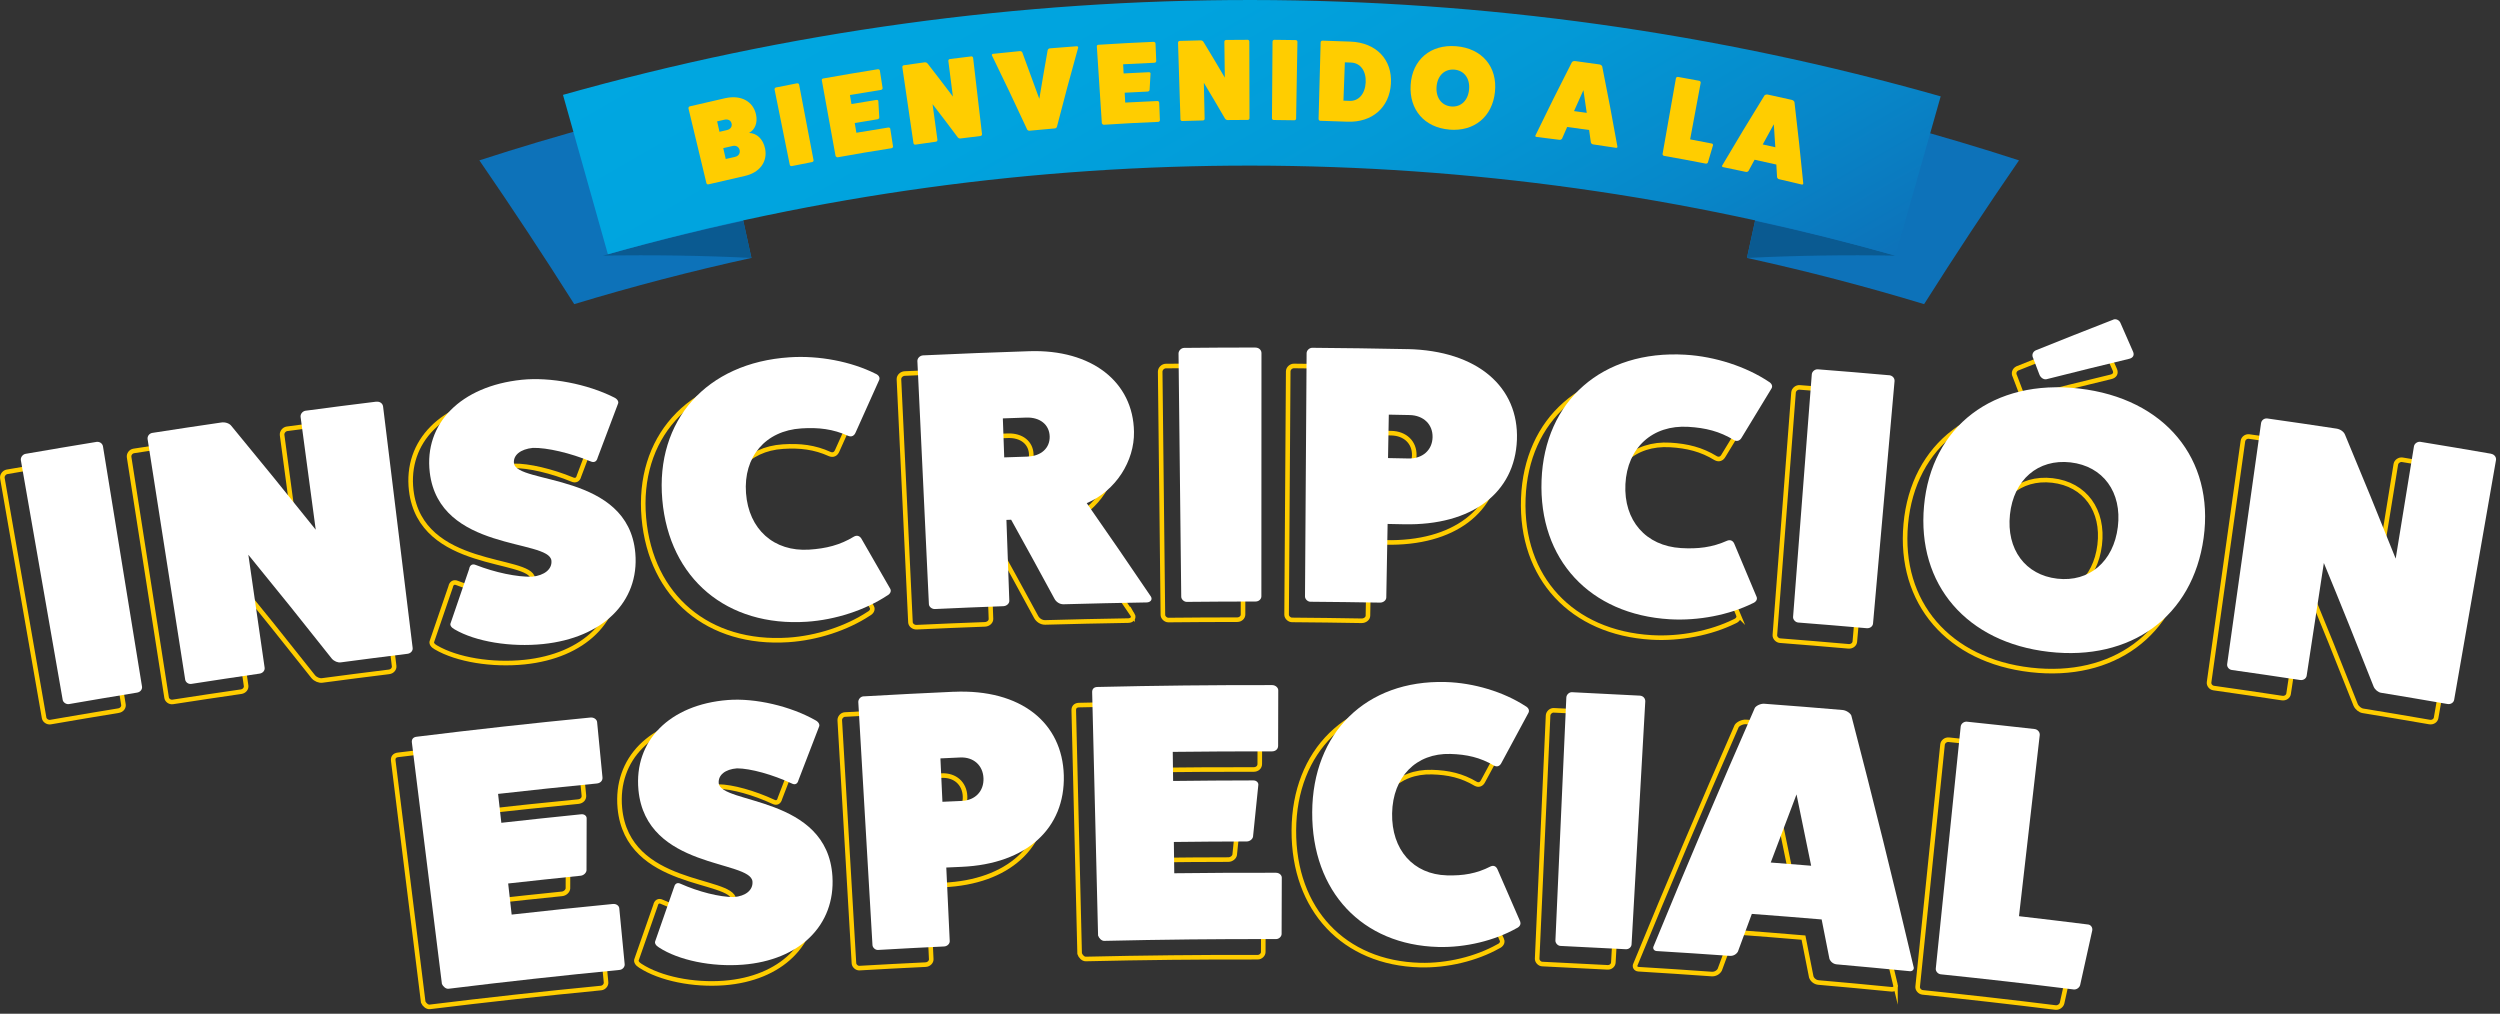 <svg width="545" height="221" viewBox="0 0 545 221" fill="none" xmlns="http://www.w3.org/2000/svg">
<rect x="0" y="0" width="545" height="221" fill="#333333" stroke="none"/>
<g clip-path="url(#clip0_125_4997)">
<path d="M419.45 66.3C406.68 62.43 393.8 59.07 380.83 56.23C383.41 44.47 385.98 32.72 388.56 20.96C405.92 24.76 423.13 29.43 440.14 34.96C433.02 45.3 426.13 55.75 419.45 66.31V66.3Z" fill="#0D72B9"/>
<path d="M413.19 55.73C402.3 55.54 391.51 55.71 380.83 56.23C381.42 53.53 382.01 50.83 382.61 48.13C392.86 50.35 403.06 52.88 413.19 55.73Z" fill="#0A5A91"/>
<path d="M125.19 66.3C137.96 62.43 150.84 59.07 163.81 56.23C161.23 44.47 158.66 32.72 156.08 20.96C138.72 24.76 121.51 29.43 104.5 34.96C111.62 45.3 118.51 55.75 125.19 66.31V66.3Z" fill="#0D72B9"/>
<path d="M131.45 55.73C142.34 55.54 153.13 55.71 163.81 56.23C163.22 53.53 162.63 50.83 162.03 48.13C151.78 50.35 141.58 52.88 131.45 55.73Z" fill="#0A5A91"/>
<path d="M413.19 55.73C321.46 29.66 224.29 29.56 132.52 55.43C129.25 43.85 125.99 32.26 122.73 20.68C220.93 -7 324.91 -6.89 423.07 21.01C419.78 32.59 416.49 44.17 413.2 55.74H413.19V55.73Z" fill="url(#paint0_linear_125_4997)"/>
<path d="M158.14 21.4C161.54 20.64 164.21 22.1 164.82 25C165.2 26.78 164.58 28.29 163.29 28.98C164.99 29.03 166.34 30.3 166.78 32.35C167.39 35.25 165.61 37.64 162.36 38.36C159.71 38.95 157.07 39.56 154.43 40.19C154.23 40.24 154.04 40.1 154 39.93C152.7 34.5 151.39 29.08 150.09 23.65C150.05 23.48 150.16 23.24 150.36 23.19C152.95 22.57 155.55 21.97 158.15 21.39L158.14 21.4ZM158.46 28.36C159.23 28.19 159.64 27.63 159.49 26.94C159.33 26.25 158.72 25.92 157.95 26.09C157.41 26.21 156.87 26.33 156.33 26.46C156.5 27.22 156.68 27.97 156.85 28.73C157.39 28.61 157.92 28.48 158.46 28.36ZM160.26 34.19C160.99 34.03 161.39 33.44 161.24 32.73C161.08 32.01 160.47 31.66 159.73 31.82C159.04 31.97 158.36 32.13 157.67 32.29C157.85 33.08 158.03 33.87 158.21 34.66C158.89 34.5 159.57 34.35 160.26 34.2V34.19Z" fill="#FFCD00"/>
<path d="M173.75 18.16C173.98 18.12 174.17 18.26 174.21 18.46C175.26 23.94 176.31 29.42 177.35 34.91C177.38 35.08 177.27 35.29 177.04 35.33C175.55 35.62 174.07 35.91 172.59 36.21C172.41 36.25 172.2 36.11 172.17 35.93C171.06 30.46 169.96 24.99 168.86 19.52C168.82 19.32 168.97 19.11 169.15 19.07C170.68 18.76 172.22 18.46 173.76 18.16H173.75Z" fill="#FFCD00"/>
<path d="M193.65 27.8C193.85 27.77 194.06 27.89 194.08 28.07C194.28 29.35 194.48 30.62 194.68 31.9C194.71 32.08 194.56 32.28 194.36 32.31C190.44 32.92 186.52 33.58 182.62 34.29C182.44 34.32 182.23 34.15 182.15 33.99C181.15 28.5 180.16 23.01 179.16 17.52C179.12 17.3 179.23 17.15 179.46 17.11C183.42 16.4 187.38 15.73 191.34 15.1C191.58 15.06 191.79 15.21 191.81 15.38C192.01 16.64 192.2 17.9 192.4 19.16C192.44 19.39 192.28 19.56 192.04 19.6C189.78 19.95 187.53 20.32 185.28 20.71C185.39 21.37 185.5 22.02 185.62 22.68C187.44 22.37 189.27 22.07 191.09 21.78C191.32 21.74 191.48 21.9 191.48 22.05C191.55 23.24 191.61 24.42 191.68 25.61C191.68 25.76 191.53 25.97 191.3 26C189.64 26.27 187.99 26.54 186.33 26.82C186.45 27.53 186.57 28.23 186.69 28.94C189.01 28.54 191.33 28.16 193.65 27.8Z" fill="#FFCD00"/>
<path d="M211.7 12.29C211.94 12.26 212.11 12.42 212.14 12.62C212.79 18.16 213.44 23.71 214.08 29.25C214.1 29.43 213.97 29.62 213.74 29.65C212.28 29.82 210.81 30 209.35 30.19C209.17 30.21 208.93 30.12 208.78 29.93C206.98 27.51 205.15 25.1 203.3 22.71C203.65 25.3 204.01 27.9 204.36 30.49C204.38 30.67 204.26 30.86 204.03 30.89C202.53 31.1 201.04 31.31 199.55 31.53C199.35 31.56 199.17 31.41 199.14 31.23C198.33 25.71 197.52 20.19 196.71 14.66C196.68 14.46 196.81 14.26 197.02 14.23C198.53 14.01 200.04 13.8 201.55 13.59C201.79 13.56 202.06 13.65 202.2 13.83C204.06 16.23 205.91 18.63 207.73 21.05C207.4 18.46 207.07 15.87 206.74 13.29C206.71 13.09 206.88 12.89 207.06 12.87C208.61 12.67 210.16 12.48 211.71 12.3L211.7 12.29Z" fill="#FFCD00"/>
<path d="M234.74 10.09C234.95 10.07 235.09 10.24 235.03 10.42C233.43 16.14 231.89 21.87 230.42 27.6C230.38 27.78 230.2 27.97 229.99 27.99C228.12 28.15 226.26 28.32 224.39 28.5C224.19 28.52 223.96 28.36 223.9 28.19C221.41 22.82 218.87 17.46 216.26 12.12C216.16 11.95 216.27 11.76 216.48 11.74C218.43 11.53 220.39 11.33 222.34 11.14C222.58 11.12 222.8 11.27 222.87 11.44C224.12 14.81 225.36 18.18 226.57 21.55C227.16 18.01 227.76 14.47 228.39 10.94C228.43 10.76 228.62 10.56 228.86 10.54C230.82 10.37 232.77 10.22 234.73 10.08L234.74 10.09Z" fill="#FFCD00"/>
<path d="M252.3 22.02C252.51 22.02 252.69 22.16 252.7 22.33C252.75 23.62 252.8 24.91 252.86 26.2C252.86 26.38 252.69 26.56 252.49 26.57C248.54 26.73 244.58 26.94 240.63 27.2C240.45 27.21 240.26 27.02 240.2 26.85C239.84 21.28 239.47 15.71 239.11 10.14C239.09 9.91 239.22 9.78 239.46 9.76C243.46 9.5 247.46 9.29 251.46 9.12C251.7 9.12 251.89 9.28 251.9 9.46C251.95 10.73 252 12.01 252.06 13.28C252.06 13.51 251.89 13.67 251.66 13.68C249.39 13.78 247.11 13.89 244.84 14.01C244.88 14.68 244.91 15.34 244.95 16.01C246.79 15.91 248.63 15.82 250.47 15.74C250.7 15.73 250.84 15.9 250.82 16.05C250.75 17.24 250.68 18.42 250.61 19.61C250.59 19.76 250.42 19.95 250.19 19.96C248.52 20.04 246.85 20.12 245.18 20.21C245.22 20.93 245.26 21.64 245.3 22.36C247.64 22.23 249.98 22.12 252.32 22.02H252.3Z" fill="#FFCD00"/>
<path d="M271.95 8.66C272.19 8.66 272.34 8.84 272.35 9.04C272.36 14.62 272.38 20.2 272.39 25.78C272.39 25.96 272.24 26.14 272.01 26.14C270.54 26.14 269.07 26.16 267.59 26.17C267.41 26.17 267.18 26.05 267.05 25.85C265.54 23.24 264 20.64 262.44 18.05C262.5 20.67 262.55 23.28 262.61 25.9C262.61 26.08 262.46 26.26 262.23 26.26C260.72 26.29 259.22 26.33 257.71 26.38C257.5 26.38 257.35 26.21 257.34 26.04C257.16 20.46 256.99 14.88 256.81 9.31C256.81 9.11 256.96 8.93 257.17 8.92C258.69 8.87 260.21 8.83 261.74 8.8C261.98 8.8 262.24 8.92 262.35 9.12C263.93 11.71 265.48 14.31 267.01 16.92C266.98 14.31 266.94 11.7 266.91 9.09C266.91 8.89 267.09 8.71 267.27 8.71C268.83 8.69 270.38 8.68 271.94 8.68L271.95 8.66Z" fill="#FFCD00"/>
<path d="M282.45 8.74C282.69 8.74 282.84 8.92 282.84 9.13C282.74 14.71 282.64 20.29 282.55 25.87C282.55 26.05 282.39 26.22 282.16 26.22C280.65 26.19 279.15 26.18 277.64 26.16C277.46 26.16 277.28 25.98 277.29 25.8C277.33 20.22 277.37 14.64 277.41 9.06C277.41 8.86 277.6 8.68 277.78 8.68C279.34 8.69 280.89 8.71 282.45 8.74Z" fill="#FFCD00"/>
<path d="M294.41 9.07C300.02 9.29 303.54 12.99 303.22 18.24C302.91 23.45 299.11 26.74 293.72 26.53C291.75 26.45 289.77 26.39 287.8 26.33C287.62 26.33 287.45 26.14 287.45 25.94C287.6 20.37 287.75 14.8 287.9 9.23C287.9 9.03 288.09 8.86 288.28 8.86C290.32 8.92 292.36 8.99 294.4 9.07H294.41ZM294.21 21.99C296.19 22.07 297.6 20.46 297.72 17.96C297.84 15.46 296.56 13.72 294.54 13.64C294.09 13.62 293.63 13.6 293.18 13.59C293.08 16.37 292.97 19.16 292.87 21.94C293.32 21.96 293.76 21.97 294.21 21.99Z" fill="#FFCD00"/>
<path d="M315.96 28.25C310.55 27.8 307.18 23.94 307.52 18.51C307.86 13.03 311.85 9.61 317.47 10.08C323.1 10.55 326.47 14.58 325.9 20.04C325.34 25.46 321.37 28.71 315.96 28.26V28.25ZM317.05 15.18C314.9 15 313.35 16.51 313.17 18.91C312.99 21.31 314.28 23.03 316.38 23.21C318.49 23.39 320.04 21.9 320.26 19.5C320.48 17.1 319.19 15.36 317.05 15.18Z" fill="#FFCD00"/>
<path d="M352.59 31.94C352.64 32.1 352.51 32.26 352.31 32.23C350.64 31.97 348.97 31.72 347.3 31.48C347.07 31.45 346.89 31.29 346.81 31.08C346.68 30.17 346.56 29.25 346.43 28.34C344.83 28.11 343.24 27.89 341.64 27.68C341.27 28.52 340.9 29.37 340.53 30.22C340.4 30.41 340.18 30.51 339.95 30.48C338.28 30.26 336.6 30.05 334.93 29.85C334.73 29.83 334.65 29.64 334.74 29.5C337.32 24.16 339.97 18.85 342.68 13.55C342.78 13.41 343.09 13.27 343.35 13.31C345.13 13.55 346.92 13.79 348.7 14.05C348.96 14.09 349.22 14.3 349.28 14.47C350.45 20.3 351.56 26.14 352.6 31.98L352.59 31.94ZM345.19 19.64C344.5 21.16 343.82 22.69 343.14 24.22C344.07 24.35 344.99 24.47 345.91 24.6C345.67 22.95 345.43 21.29 345.18 19.64H345.19Z" fill="#FFCD00"/>
<path d="M373.17 31.28C373.35 31.32 373.47 31.49 373.43 31.69C373.06 32.93 372.7 34.16 372.33 35.4C372.27 35.57 372.06 35.71 371.86 35.67C368.83 35.08 365.8 34.51 362.76 33.98C362.56 33.94 362.41 33.74 362.44 33.56C363.41 28.06 364.38 22.57 365.35 17.07C365.39 16.87 365.6 16.73 365.81 16.77C367.35 17.04 368.89 17.32 370.43 17.61C370.64 17.65 370.79 17.86 370.75 18.06C369.98 22.17 369.21 26.28 368.45 30.38C370.03 30.67 371.6 30.98 373.17 31.29V31.28Z" fill="#FFCD00"/>
<path d="M393.1 39.96C393.14 40.13 393 40.27 392.8 40.23C391.15 39.83 389.5 39.45 387.85 39.07C387.62 39.02 387.45 38.85 387.4 38.63C387.35 37.71 387.29 36.79 387.24 35.87C385.66 35.51 384.08 35.16 382.5 34.82C382.06 35.63 381.62 36.44 381.18 37.26C381.04 37.44 380.81 37.52 380.58 37.47C378.92 37.12 377.27 36.77 375.61 36.43C375.41 36.39 375.34 36.19 375.45 36.06C378.46 30.95 381.53 25.86 384.66 20.8C384.77 20.67 385.09 20.56 385.35 20.61C387.11 20.99 388.88 21.38 390.64 21.78C390.9 21.84 391.14 22.08 391.19 22.24C391.89 28.15 392.53 34.06 393.11 39.96H393.1ZM386.69 27.09C385.88 28.55 385.08 30.02 384.28 31.49C385.2 31.69 386.11 31.89 387.02 32.1C386.91 30.43 386.8 28.76 386.69 27.1V27.09Z" fill="#FFCD00"/>
<path d="M16.91 100.27C17.69 100.14 18.31 100.61 18.41 101.25C21.24 118.7 24.08 136.15 26.91 153.61C27 154.16 26.59 154.8 25.83 154.92C20.88 155.73 15.93 156.56 10.99 157.42C10.4 157.52 9.72 157.07 9.62 156.52C6.59 139.1 3.55 121.68 0.52 104.26C0.41 103.63 0.92 102.97 1.53 102.86C6.65 101.97 11.78 101.11 16.91 100.27Z" stroke="#FFCD00" stroke-miterlimit="10"/>
<path d="M78.02 91.52C78.8 91.42 79.4 91.92 79.48 92.55C81.63 110.1 83.77 127.65 85.92 145.2C85.99 145.76 85.55 146.38 84.79 146.47C79.93 147.07 75.07 147.69 70.22 148.34C69.63 148.42 68.82 148.12 68.31 147.54C62.32 139.95 56.25 132.4 50.1 124.88C51.28 133.09 52.47 141.29 53.65 149.5C53.73 150.06 53.31 150.68 52.55 150.79C47.59 151.51 42.63 152.25 37.67 153.02C37 153.12 36.41 152.65 36.32 152.09C33.6 134.62 30.87 117.15 28.15 99.68C28.05 99.05 28.49 98.41 29.18 98.3C34.2 97.52 39.22 96.77 44.25 96.04C45.03 95.93 45.96 96.2 46.4 96.78C52.61 104.29 58.74 111.84 64.79 119.42C63.69 111.23 62.59 103.04 61.5 94.84C61.42 94.2 61.95 93.57 62.56 93.48C67.71 92.79 72.86 92.13 78.01 91.5L78.02 91.52Z" stroke="#FFCD00" stroke-miterlimit="10"/>
<path d="M98.24 127.92C98.4 127.09 98.98 126.79 99.7 127.11C103.86 128.74 108.7 129.76 111.96 129.66C114.69 129.38 116.35 128 116.17 126.16C115.7 121.39 91.72 124.25 89.65 106.93C88.38 96.26 96.38 88.1 109.71 86.73C115.93 86.09 124.04 87.65 129.85 90.6C130.58 90.94 130.9 91.55 130.68 91.98C129.18 95.9 127.7 99.82 126.23 103.75C126.04 104.57 125.46 104.87 124.73 104.53C120.28 102.69 115.17 101.5 112.11 101.57C109.42 101.84 107.8 103.15 107.99 104.9C108.49 109.55 132.93 106.86 134.45 124.51C135.37 135.15 127.3 143 114.34 144.34C107.26 145.07 99.62 143.83 95.02 141.13C94.29 140.73 93.97 140.2 94.18 139.77C95.52 135.82 96.88 131.87 98.24 127.92Z" stroke="#FFCD00" stroke-miterlimit="10"/>
<path d="M190.06 132.32C190.35 132.87 190.03 133.45 189.37 133.8C184.6 136.95 178.11 139.09 171.86 139.5C154.49 140.63 141.87 130.16 140.36 112.89C138.85 95.63 149.98 83.04 168.11 81.85C174.61 81.43 181.56 82.79 186.79 85.41C187.5 85.69 187.89 86.24 187.65 86.81C185.92 90.62 184.21 94.44 182.51 98.26C182.2 99 181.61 99.28 180.9 98.99C177.59 97.49 174.43 97.12 170.69 97.36C162.86 97.86 158.03 103.53 158.61 111.45C159.2 119.38 164.7 124.27 172.38 123.78C176.05 123.54 179.09 122.8 182.16 120.93C182.83 120.57 183.44 120.78 183.82 121.48C185.91 125.09 187.99 128.7 190.05 132.31L190.06 132.32Z" stroke="#FFCD00" stroke-miterlimit="10"/>
<path d="M246.89 133.99C247.32 134.71 246.74 135.28 245.98 135.29C239.94 135.39 233.89 135.52 227.85 135.69C227 135.71 226.22 135.17 225.86 134.46C222.75 128.72 219.61 122.98 216.43 117.26C216.09 117.27 215.74 117.28 215.4 117.3C215.61 123.18 215.82 129.06 216.03 134.94C216.05 135.5 215.48 136.08 214.71 136.11C209.74 136.29 204.77 136.5 199.8 136.73C199.12 136.76 198.5 136.23 198.48 135.67C197.64 118.01 196.81 100.35 195.97 82.69C195.94 82.05 196.53 81.46 197.23 81.43C204.95 81.07 212.68 80.77 220.41 80.52C233.96 80.09 243.04 87.19 243.21 98.1C243.31 104.44 239.28 110.92 232.9 113.65C237.62 120.41 242.28 127.19 246.89 134V133.99ZM220.01 103.49C222.95 103.39 224.89 101.65 224.82 99.09C224.75 96.52 222.7 94.9 219.74 94.99C218.03 95.05 216.32 95.1 214.61 95.17C214.71 98 214.81 100.84 214.91 103.67C216.61 103.61 218.31 103.55 220.01 103.5V103.49Z" stroke="#FFCD00" stroke-miterlimit="10"/>
<path d="M269.68 79.73C270.47 79.73 271 80.29 271 80.93C271 98.61 270.99 116.29 270.98 133.97C270.98 134.53 270.47 135.09 269.71 135.09C264.71 135.09 259.71 135.12 254.71 135.17C254.12 135.17 253.52 134.62 253.51 134.06C253.31 116.38 253.12 98.7 252.92 81.02C252.92 80.38 253.52 79.81 254.14 79.8C259.32 79.75 264.5 79.72 269.69 79.72L269.68 79.73Z" stroke="#FFCD00" stroke-miterlimit="10"/>
<path d="M302.8 80.06C318.19 80.39 327.14 88.39 326.69 99.85C326.25 111.33 316.98 118.57 302.01 118.25C300.84 118.23 299.67 118.2 298.5 118.18C298.4 123.53 298.3 128.88 298.21 134.23C298.21 134.79 297.6 135.34 296.83 135.33C291.77 135.24 286.72 135.18 281.66 135.14C281.07 135.14 280.48 134.57 280.48 134.01C280.6 116.33 280.72 98.65 280.83 80.97C280.83 80.33 281.45 79.77 282.07 79.78C288.98 79.83 295.89 79.93 302.8 80.07V80.06ZM303.09 103.9C306.12 103.96 308.24 102.09 308.31 99.28C308.38 96.47 306.34 94.49 303.29 94.43C301.78 94.4 300.27 94.37 298.76 94.34C298.7 97.5 298.64 100.65 298.59 103.81C300.09 103.84 301.59 103.87 303.09 103.9Z" stroke="#FFCD00" stroke-miterlimit="10"/>
<path d="M378.98 134.08C379.19 134.66 378.82 135.19 378.11 135.47C372.98 138 366.28 139.33 360.03 138.96C342.66 137.94 331.44 125.98 332.08 108.65C332.72 91.34 345.31 80.22 363.45 81.28C369.95 81.66 376.68 83.88 381.55 87.12C382.22 87.49 382.54 88.08 382.23 88.62C380.04 92.19 377.87 95.77 375.71 99.35C375.31 100.05 374.69 100.25 374.02 99.88C370.92 97.98 367.83 97.22 364.09 97C356.26 96.53 350.77 101.56 350.37 109.49C349.97 117.43 354.82 122.97 362.5 123.43C366.17 123.65 369.28 123.29 372.56 121.82C373.27 121.55 373.85 121.82 374.14 122.57C375.77 126.41 377.38 130.25 378.99 134.09L378.98 134.08Z" stroke="#FFCD00" stroke-miterlimit="10"/>
<path d="M407.82 85.74C408.61 85.81 409.08 86.42 409.03 87.05C407.47 104.66 405.91 122.27 404.35 139.89C404.3 140.45 403.74 140.96 402.98 140.9C397.99 140.46 393.01 140.05 388.02 139.66C387.43 139.61 386.88 139.01 386.92 138.45C388.28 120.82 389.63 103.19 390.99 85.56C391.04 84.92 391.69 84.41 392.31 84.45C397.48 84.85 402.65 85.28 407.82 85.73V85.74Z" stroke="#FFCD00" stroke-miterlimit="10"/>
<path d="M442.7 146.04C424.8 144 413.89 131.43 415.46 114.24C417.04 96.91 430.57 86.51 449.26 88.64C467.95 90.78 478.8 103.97 476.43 121.21C474.08 138.31 460.6 148.09 442.7 146.04ZM447.42 104.74C440.31 103.93 435 108.54 434.2 116.12C433.4 123.7 437.54 129.3 444.52 130.1C451.5 130.9 456.8 126.38 457.73 118.81C458.66 111.25 454.53 105.56 447.42 104.74ZM440.57 85.49C440.83 86.33 441.67 86.82 442.31 86.57C448.24 85.07 454.18 83.6 460.15 82.16C461.07 81.95 461.32 81.33 461.05 80.65C460.14 78.57 459.23 76.5 458.31 74.42C458.04 73.66 457.19 73.32 456.61 73.65C450.98 75.84 445.37 78.06 439.79 80.31C439.13 80.64 438.88 81.34 439.25 82.03C439.69 83.18 440.13 84.33 440.56 85.48L440.57 85.49Z" stroke="#FFCD00" stroke-miterlimit="10"/>
<path d="M539.07 102.84C539.85 102.98 540.28 103.62 540.17 104.25C537.14 121.67 534.1 139.09 531.07 156.51C530.97 157.06 530.38 157.53 529.62 157.4C524.79 156.56 519.95 155.75 515.11 154.96C514.52 154.86 513.83 154.35 513.52 153.64C509.98 144.64 506.36 135.65 502.65 126.67C501.4 134.87 500.16 143.07 498.91 151.26C498.83 151.81 498.24 152.29 497.48 152.18C492.52 151.43 487.56 150.7 482.6 150C481.93 149.91 481.5 149.28 481.58 148.72C484.04 131.21 486.5 113.7 488.95 96.19C489.04 95.55 489.64 95.07 490.34 95.17C495.37 95.88 500.39 96.61 505.42 97.37C506.21 97.49 507.01 98.02 507.27 98.7C511.04 107.69 514.72 116.69 518.32 125.7C519.64 117.54 520.97 109.38 522.29 101.22C522.39 100.59 523.09 100.13 523.7 100.23C528.83 101.07 533.96 101.93 539.09 102.82L539.07 102.84Z" stroke="#FFCD00" stroke-miterlimit="10"/>
<path d="M129.63 201.02C130.28 200.96 130.89 201.38 130.95 201.94C131.34 206.01 131.73 210.09 132.12 214.16C132.17 214.72 131.67 215.33 131.02 215.39C118.56 216.6 106.12 217.97 93.69 219.5C93.13 219.57 92.49 219 92.26 218.46C90.08 200.91 87.91 183.37 85.73 165.82C85.64 165.1 86.01 164.65 86.76 164.56C99.39 163 112.03 161.61 124.68 160.37C125.43 160.3 126.07 160.8 126.12 161.36C126.51 165.38 126.9 169.4 127.29 173.42C127.36 174.14 126.83 174.67 126.08 174.75C118.89 175.45 111.71 176.21 104.53 177.01C104.77 179.11 105 181.21 105.24 183.31C111.05 182.66 116.86 182.04 122.67 181.46C123.41 181.39 123.88 181.9 123.84 182.39C123.83 186.15 123.82 189.92 123.81 193.68C123.78 194.17 123.26 194.78 122.53 194.86C117.26 195.39 111.99 195.96 106.72 196.55C106.97 198.81 107.23 201.07 107.48 203.33C114.86 202.5 122.24 201.73 129.62 201.01L129.63 201.02Z" stroke="#FFCD00" stroke-miterlimit="10"/>
<path d="M142.9 197.38C143.07 196.56 143.62 196.27 144.31 196.61C148.23 198.36 152.82 199.52 155.93 199.52C158.53 199.32 160.14 197.99 160 196.15C159.65 191.38 136.77 193.53 135.13 176.17C134.13 165.47 141.91 157.55 154.64 156.57C160.58 156.11 168.28 157.9 173.75 161.01C174.44 161.37 174.73 161.99 174.51 162.41C173 166.29 171.51 170.17 170.03 174.05C169.84 174.87 169.28 175.15 168.59 174.79C164.39 172.83 159.55 171.49 156.63 171.48C154.06 171.68 152.5 172.93 152.64 174.69C153.02 179.35 176.35 177.36 177.43 195.04C178.09 205.7 170.25 213.32 157.89 214.29C151.14 214.81 143.9 213.35 139.57 210.52C138.88 210.1 138.59 209.56 138.79 209.14C140.14 205.23 141.51 201.32 142.89 197.41L142.9 197.38Z" stroke="#FFCD00" stroke-miterlimit="10"/>
<path d="M203.91 154.77C218.58 154.13 227.59 161.54 227.89 173.01C228.19 184.49 219.84 192.31 205.6 192.93C204.49 192.98 203.37 193.03 202.26 193.08C202.51 198.42 202.76 203.77 203.01 209.11C203.04 209.67 202.5 210.26 201.77 210.29C196.96 210.52 192.16 210.77 187.35 211.05C186.79 211.08 186.19 210.55 186.16 209.99C185.13 192.34 184.1 174.69 183.07 157.04C183.03 156.4 183.59 155.8 184.17 155.77C190.75 155.39 197.33 155.06 203.91 154.76V154.77ZM205.71 178.54C208.59 178.41 210.49 176.41 210.38 173.6C210.27 170.79 208.2 168.95 205.3 169.08C203.86 169.14 202.43 169.21 200.99 169.28C201.14 172.43 201.28 175.59 201.43 178.74C202.86 178.67 204.28 178.61 205.71 178.55V178.54Z" stroke="#FFCD00" stroke-miterlimit="10"/>
<path d="M274.21 194.22C274.86 194.22 275.43 194.7 275.43 195.27C275.42 199.36 275.4 203.46 275.39 207.55C275.39 208.11 274.82 208.67 274.18 208.67C261.68 208.64 249.18 208.77 236.68 209.06C236.12 209.07 235.54 208.45 235.36 207.89C234.93 190.21 234.5 172.54 234.08 154.86C234.06 154.14 234.47 153.73 235.22 153.71C247.92 153.41 260.62 153.28 273.32 153.3C274.07 153.3 274.66 153.87 274.66 154.43C274.65 158.47 274.64 162.51 274.63 166.55C274.63 167.27 274.05 167.75 273.3 167.75C266.09 167.74 258.87 167.77 251.66 167.86C251.69 169.97 251.71 172.09 251.74 174.2C257.57 174.13 263.41 174.09 269.24 174.08C269.98 174.08 270.4 174.64 270.31 175.12C269.93 178.86 269.54 182.61 269.16 186.35C269.08 186.83 268.51 187.39 267.77 187.39C262.48 187.39 257.19 187.44 251.9 187.5C251.93 189.77 251.96 192.05 251.99 194.32C259.4 194.23 266.81 194.19 274.22 194.21L274.21 194.22Z" stroke="#FFCD00" stroke-miterlimit="10"/>
<path d="M327.42 204.89C327.64 205.46 327.3 206.01 326.64 206.3C321.84 209 315.5 210.55 309.55 210.39C293.01 209.94 281.98 198.36 282.06 181.02C282.15 163.7 293.8 152.17 311.11 152.64C317.31 152.81 323.79 154.8 328.52 157.87C329.18 158.22 329.49 158.79 329.21 159.34C327.23 162.98 325.26 166.63 323.31 170.28C322.95 170.99 322.37 171.21 321.71 170.87C318.7 169.08 315.74 168.42 312.17 168.32C304.7 168.11 299.62 173.32 299.47 181.26C299.32 189.2 304.1 194.59 311.42 194.79C314.92 194.89 317.87 194.42 320.94 192.84C321.6 192.54 322.17 192.8 322.47 193.54C324.13 197.32 325.78 201.1 327.41 204.89H327.42Z" stroke="#FFCD00" stroke-miterlimit="10"/>
<path d="M353.5 155.6C354.25 155.64 354.72 156.23 354.69 156.87C353.7 174.52 352.7 192.18 351.71 209.83C351.68 210.39 351.16 210.92 350.44 210.88C345.69 210.62 340.93 210.38 336.18 210.16C335.62 210.13 335.08 209.55 335.1 208.99C335.89 191.33 336.68 173.66 337.48 156C337.51 155.36 338.12 154.82 338.71 154.85C343.65 155.08 348.58 155.32 353.52 155.6H353.5Z" stroke="#FFCD00" stroke-miterlimit="10"/>
<path d="M413.21 214.7C413.4 215.2 413.03 215.73 412.38 215.67C407.08 215.15 401.77 214.65 396.46 214.19C395.73 214.13 395.13 213.67 394.86 213C394.3 210.13 393.73 207.27 393.16 204.4C388.09 203.97 383.01 203.57 377.94 203.19C376.92 205.93 375.91 208.67 374.9 211.42C374.53 212.04 373.86 212.39 373.14 212.34C367.83 211.96 362.51 211.61 357.2 211.29C356.55 211.25 356.27 210.67 356.54 210.21C363.67 192.84 371.02 175.53 378.6 158.27C378.89 157.81 379.85 157.31 380.68 157.38C386.36 157.8 392.04 158.25 397.72 158.73C398.56 158.8 399.43 159.44 399.63 159.94C404.38 178.18 408.91 196.44 413.21 214.71V214.7ZM387.67 177.13C385.78 182.08 383.91 187.03 382.05 191.99C384.99 192.21 387.93 192.45 390.87 192.69C389.82 187.5 388.75 182.32 387.67 177.13Z" stroke="#FFCD00" stroke-miterlimit="10"/>
<path d="M451.26 205.48C451.83 205.55 452.25 206.09 452.17 206.73C451.29 210.72 450.4 214.7 449.53 218.69C449.38 219.24 448.75 219.72 448.11 219.64C438.46 218.44 428.8 217.35 419.14 216.34C418.5 216.27 417.99 215.66 418.05 215.1C419.86 197.51 421.66 179.92 423.47 162.33C423.53 161.69 424.18 161.19 424.84 161.26C429.76 161.77 434.68 162.3 439.6 162.86C440.27 162.94 440.78 163.56 440.71 164.2C439.21 177.35 437.7 190.51 436.2 203.66C441.22 204.23 446.25 204.84 451.27 205.46L451.26 205.48Z" stroke="#FFCD00" stroke-miterlimit="10"/>
<path d="M20.95 96.34C21.73 96.21 22.35 96.68 22.45 97.32C25.29 114.77 28.13 132.22 30.96 149.68C31.05 150.23 30.64 150.87 29.88 150.99C24.93 151.8 19.98 152.63 15.04 153.49C14.45 153.59 13.77 153.14 13.67 152.59C10.63 135.17 7.59 117.75 4.55 100.34C4.44 99.71 4.95 99.05 5.56 98.94C10.68 98.05 15.81 97.19 20.94 96.35L20.95 96.34Z" fill="white"/>
<path d="M82.05 87.58C82.84 87.48 83.43 87.98 83.51 88.61C85.66 106.16 87.81 123.71 89.96 141.26C90.03 141.82 89.59 142.44 88.83 142.53C83.97 143.13 79.11 143.75 74.26 144.4C73.67 144.48 72.86 144.18 72.35 143.6C66.36 136.01 60.29 128.46 54.14 120.94C55.32 129.15 56.51 137.35 57.69 145.56C57.77 146.12 57.35 146.74 56.59 146.85C51.63 147.57 46.67 148.32 41.72 149.09C41.05 149.19 40.46 148.72 40.37 148.16C37.64 130.69 34.91 113.22 32.18 95.75C32.08 95.12 32.52 94.48 33.21 94.37C38.23 93.59 43.25 92.83 48.28 92.1C49.06 91.99 49.99 92.26 50.43 92.84C56.64 100.35 62.77 107.9 68.83 115.48C67.73 107.29 66.63 99.1 65.53 90.9C65.44 90.26 65.98 89.63 66.59 89.54C71.74 88.85 76.89 88.19 82.04 87.56L82.05 87.58Z" fill="white"/>
<path d="M102.28 123.98C102.45 123.15 103.01 122.85 103.74 123.17C107.9 124.8 112.74 125.82 116 125.72C118.72 125.44 120.39 124.06 120.21 122.22C119.74 117.45 95.76 120.31 93.69 103C92.42 92.33 100.42 84.17 113.75 82.79C119.97 82.15 128.08 83.71 133.89 86.65C134.62 86.99 134.94 87.6 134.72 88.03C133.22 91.95 131.74 95.87 130.28 99.8C130.09 100.62 129.51 100.92 128.78 100.59C124.33 98.75 119.22 97.56 116.16 97.64C113.47 97.91 111.85 99.22 112.04 100.97C112.54 105.62 136.97 102.93 138.5 120.57C139.42 131.21 131.36 139.06 118.4 140.4C111.32 141.13 103.68 139.89 99.08 137.19C98.35 136.79 98.03 136.26 98.24 135.83C99.58 131.88 100.93 127.92 102.3 123.97L102.28 123.98Z" fill="white"/>
<path d="M194.08 128.36C194.36 128.91 194.06 129.49 193.39 129.84C188.62 132.99 182.13 135.13 175.88 135.54C158.52 136.68 145.89 126.21 144.38 108.93C142.87 91.67 153.99 79.07 172.12 77.89C178.61 77.46 185.57 78.83 190.8 81.44C191.52 81.72 191.9 82.27 191.66 82.84C189.93 86.65 188.22 90.47 186.52 94.29C186.21 95.03 185.62 95.31 184.91 95.02C181.6 93.52 178.43 93.15 174.7 93.39C166.87 93.89 162.04 99.57 162.63 107.49C163.21 115.41 168.72 120.31 176.4 119.82C180.07 119.58 183.11 118.84 186.18 116.97C186.84 116.61 187.46 116.82 187.84 117.52C189.93 121.13 192.01 124.74 194.07 128.35L194.08 128.36Z" fill="white"/>
<path d="M250.89 130.03C251.33 130.75 250.74 131.32 249.98 131.33C243.94 131.43 237.89 131.56 231.85 131.73C231 131.75 230.22 131.21 229.86 130.5C226.75 124.76 223.61 119.02 220.43 113.3C220.09 113.31 219.74 113.32 219.4 113.34C219.61 119.22 219.82 125.1 220.03 130.98C220.05 131.54 219.48 132.12 218.72 132.15C213.75 132.33 208.78 132.54 203.82 132.77C203.14 132.8 202.52 132.27 202.5 131.71C201.66 114.05 200.82 96.39 199.99 78.73C199.96 78.09 200.55 77.5 201.25 77.47C208.97 77.11 216.7 76.81 224.42 76.56C237.96 76.13 247.05 83.23 247.21 94.14C247.32 100.48 243.28 106.96 236.91 109.69C241.63 116.45 246.29 123.23 250.89 130.04V130.03ZM224.02 99.53C226.96 99.43 228.9 97.69 228.83 95.13C228.75 92.56 226.71 90.94 223.75 91.03C222.04 91.09 220.33 91.14 218.62 91.21C218.72 94.04 218.82 96.88 218.92 99.71C220.62 99.65 222.32 99.59 224.02 99.54V99.53Z" fill="white"/>
<path d="M273.68 75.77C274.47 75.77 275 76.33 275 76.97C275 94.65 274.99 112.33 274.98 130.01C274.98 130.57 274.47 131.13 273.71 131.13C268.71 131.13 263.71 131.16 258.71 131.21C258.12 131.21 257.52 130.66 257.51 130.1C257.31 112.42 257.12 94.74 256.92 77.06C256.92 76.42 257.52 75.85 258.14 75.84C263.32 75.79 268.5 75.76 273.68 75.76V75.77Z" fill="white"/>
<path d="M306.8 76.1C322.19 76.43 331.13 84.43 330.69 95.89C330.25 107.37 320.98 114.61 306.01 114.29C304.84 114.27 303.67 114.24 302.5 114.22C302.4 119.57 302.3 124.92 302.21 130.27C302.2 130.83 301.6 131.38 300.83 131.37C295.78 131.28 290.72 131.22 285.67 131.18C285.08 131.18 284.49 130.61 284.49 130.05C284.61 112.37 284.73 94.69 284.84 77.01C284.84 76.37 285.46 75.81 286.08 75.82C292.99 75.87 299.9 75.97 306.8 76.11V76.1ZM307.08 99.95C310.1 100.01 312.23 98.14 312.3 95.33C312.37 92.52 310.33 90.54 307.28 90.48C305.77 90.45 304.26 90.42 302.76 90.39C302.7 93.55 302.64 96.7 302.59 99.86C304.09 99.89 305.59 99.92 307.09 99.95H307.08Z" fill="white"/>
<path d="M382.95 130.13C383.16 130.71 382.79 131.24 382.08 131.52C376.96 134.05 370.25 135.37 364 135C346.63 133.97 335.41 122.02 336.06 104.69C336.7 87.38 349.29 76.26 367.42 77.33C373.91 77.71 380.65 79.93 385.52 83.17C386.2 83.54 386.51 84.13 386.2 84.67C384.01 88.24 381.84 91.82 379.68 95.4C379.29 96.1 378.66 96.3 377.99 95.93C374.89 94.03 371.8 93.27 368.06 93.05C360.23 92.58 354.74 97.61 354.34 105.54C353.94 113.48 358.79 119.02 366.47 119.48C370.14 119.7 373.25 119.34 376.53 117.87C377.24 117.6 377.82 117.87 378.11 118.62C379.74 122.46 381.35 126.3 382.95 130.14V130.13Z" fill="white"/>
<path d="M411.8 81.79C412.59 81.86 413.07 82.47 413.01 83.1C411.45 100.71 409.89 118.32 408.32 135.94C408.27 136.5 407.71 137.01 406.95 136.95C401.97 136.51 396.98 136.1 391.99 135.71C391.4 135.66 390.85 135.06 390.89 134.5C392.25 116.87 393.61 99.24 394.97 81.61C395.02 80.97 395.67 80.46 396.29 80.51C401.46 80.91 406.63 81.34 411.79 81.8L411.8 81.79Z" fill="white"/>
<path d="M446.66 142.1C428.77 140.06 417.87 127.49 419.44 110.29C421.02 92.96 434.56 82.56 453.24 84.7C471.92 86.85 482.77 100.04 480.39 117.28C478.03 134.38 464.56 144.16 446.66 142.1ZM451.39 100.8C444.28 99.99 438.97 104.59 438.17 112.17C437.37 119.75 441.51 125.35 448.48 126.15C455.45 126.95 460.76 122.43 461.69 114.87C462.62 107.31 458.49 101.62 451.38 100.8H451.39ZM444.55 81.55C444.82 82.39 445.64 82.88 446.29 82.63C452.22 81.13 458.16 79.66 464.13 78.23C465.05 78.02 465.3 77.4 465.03 76.72C464.12 74.64 463.21 72.57 462.3 70.49C462.03 69.73 461.18 69.39 460.6 69.72C454.97 71.91 449.36 74.13 443.78 76.38C443.12 76.71 442.87 77.41 443.24 78.1C443.68 79.25 444.12 80.4 444.55 81.55Z" fill="white"/>
<path d="M543.03 98.92C543.81 99.06 544.24 99.7 544.12 100.33C541.08 117.75 538.04 135.17 535 152.58C534.9 153.13 534.3 153.6 533.55 153.47C528.72 152.63 523.88 151.82 519.05 151.02C518.46 150.92 517.77 150.4 517.46 149.7C513.92 140.7 510.31 131.71 506.6 122.73C505.35 130.93 504.1 139.12 502.85 147.32C502.76 147.88 502.18 148.35 501.42 148.24C496.46 147.49 491.5 146.76 486.54 146.06C485.87 145.96 485.44 145.34 485.52 144.78C487.98 127.27 490.45 109.76 492.91 92.25C493 91.61 493.6 91.13 494.3 91.23C499.33 91.94 504.35 92.68 509.37 93.44C510.16 93.56 510.96 94.09 511.22 94.78C514.98 103.77 518.66 112.77 522.26 121.78C523.59 113.62 524.91 105.46 526.24 97.31C526.34 96.68 527.04 96.22 527.65 96.32C532.78 97.16 537.91 98.02 543.03 98.91V98.92Z" fill="white"/>
<path d="M133.68 197.07C134.33 197.01 134.94 197.43 135 197.99C135.39 202.06 135.78 206.14 136.18 210.21C136.23 210.77 135.73 211.38 135.08 211.44C122.63 212.65 110.19 214.02 97.77 215.55C97.21 215.62 96.57 215.05 96.34 214.51C94.16 196.96 91.98 179.42 89.79 161.87C89.7 161.15 90.07 160.7 90.82 160.61C103.44 159.05 116.08 157.65 128.73 156.42C129.48 156.35 130.12 156.85 130.17 157.41C130.56 161.43 130.95 165.45 131.34 169.47C131.41 170.19 130.88 170.72 130.13 170.8C122.94 171.5 115.76 172.26 108.58 173.07C108.82 175.17 109.05 177.27 109.29 179.37C115.1 178.72 120.9 178.1 126.72 177.51C127.46 177.44 127.93 177.95 127.89 178.44C127.88 182.2 127.87 185.97 127.86 189.73C127.83 190.22 127.31 190.83 126.58 190.91C121.31 191.45 116.04 192.01 110.78 192.6C111.03 194.86 111.29 197.12 111.54 199.38C118.91 198.55 126.29 197.78 133.68 197.06V197.07Z" fill="white"/>
<path d="M146.95 193.43C147.12 192.61 147.67 192.32 148.36 192.66C152.28 194.41 156.87 195.57 159.97 195.56C162.57 195.36 164.18 194.03 164.04 192.19C163.69 187.42 140.82 189.57 139.18 172.21C138.18 161.51 145.96 153.59 158.69 152.6C164.63 152.14 172.33 153.93 177.79 157.03C178.48 157.39 178.77 158.01 178.55 158.43C177.04 162.31 175.55 166.19 174.07 170.07C173.87 170.89 173.32 171.17 172.63 170.81C168.43 168.85 163.59 167.51 160.67 167.5C158.1 167.7 156.54 168.95 156.68 170.71C157.06 175.37 180.38 173.38 181.47 191.05C182.13 201.71 174.3 209.33 161.94 210.3C155.19 210.83 147.95 209.36 143.63 206.53C142.94 206.11 142.65 205.57 142.85 205.15C144.2 201.24 145.57 197.33 146.94 193.42L146.95 193.43Z" fill="white"/>
<path d="M207.93 150.81C222.6 150.17 231.6 157.58 231.91 169.04C232.21 180.52 223.87 188.34 209.63 188.97C208.52 189.02 207.4 189.07 206.29 189.12C206.54 194.46 206.79 199.81 207.04 205.15C207.07 205.71 206.53 206.3 205.8 206.33C200.99 206.56 196.19 206.81 191.39 207.09C190.83 207.12 190.23 206.59 190.2 206.03C189.17 188.38 188.14 170.73 187.11 153.08C187.07 152.44 187.62 151.84 188.21 151.81C194.79 151.43 201.37 151.1 207.95 150.8L207.93 150.81ZM209.73 174.59C212.61 174.46 214.51 172.46 214.4 169.65C214.29 166.84 212.22 165 209.32 165.13C207.88 165.19 206.45 165.26 205.01 165.33C205.16 168.48 205.3 171.64 205.45 174.79C206.88 174.72 208.3 174.66 209.73 174.6V174.59Z" fill="white"/>
<path d="M278.21 190.27C278.86 190.27 279.43 190.76 279.43 191.32C279.42 195.41 279.4 199.51 279.39 203.6C279.39 204.16 278.82 204.72 278.18 204.72C265.68 204.69 253.19 204.82 240.7 205.11C240.13 205.12 239.56 204.5 239.38 203.94C238.95 186.26 238.52 168.59 238.09 150.91C238.07 150.19 238.48 149.78 239.23 149.76C251.92 149.46 264.62 149.33 277.32 149.35C278.07 149.35 278.66 149.92 278.66 150.48C278.65 154.52 278.64 158.56 278.63 162.6C278.63 163.32 278.05 163.8 277.3 163.8C270.09 163.79 262.88 163.82 255.66 163.91C255.69 166.02 255.71 168.14 255.74 170.25C261.57 170.18 267.41 170.14 273.24 170.13C273.98 170.13 274.4 170.69 274.31 171.17C273.93 174.91 273.54 178.66 273.16 182.4C273.08 182.88 272.51 183.44 271.77 183.44C266.48 183.44 261.19 183.49 255.9 183.55C255.93 185.82 255.96 188.1 255.99 190.37C263.4 190.28 270.81 190.24 278.22 190.26L278.21 190.27Z" fill="white"/>
<path d="M331.4 200.94C331.62 201.51 331.27 202.06 330.62 202.35C325.82 205.05 319.49 206.6 313.53 206.44C296.99 205.99 285.97 194.41 286.06 177.06C286.15 159.74 297.8 148.21 315.11 148.68C321.31 148.85 327.79 150.84 332.52 153.91C333.18 154.26 333.49 154.83 333.21 155.38C331.23 159.02 329.26 162.67 327.31 166.32C326.95 167.03 326.37 167.25 325.71 166.91C322.71 165.12 319.74 164.46 316.18 164.36C308.71 164.15 303.63 169.36 303.48 177.3C303.33 185.25 308.11 190.63 315.43 190.83C318.93 190.93 321.88 190.46 324.95 188.88C325.61 188.58 326.18 188.84 326.48 189.58C328.14 193.36 329.78 197.14 331.42 200.93L331.4 200.94Z" fill="white"/>
<path d="M357.48 151.65C358.23 151.69 358.7 152.28 358.67 152.92C357.67 170.57 356.68 188.23 355.68 205.88C355.65 206.44 355.13 206.97 354.41 206.93C349.66 206.67 344.91 206.43 340.16 206.21C339.6 206.18 339.06 205.6 339.08 205.04C339.87 187.38 340.67 169.71 341.46 152.05C341.49 151.41 342.1 150.87 342.69 150.9C347.63 151.13 352.56 151.38 357.49 151.65H357.48Z" fill="white"/>
<path d="M417.16 210.75C417.35 211.25 416.98 211.78 416.33 211.72C411.03 211.2 405.73 210.7 400.42 210.23C399.7 210.17 399.09 209.71 398.82 209.04C398.26 206.17 397.69 203.3 397.12 200.44C392.05 200.01 386.98 199.61 381.9 199.23C380.88 201.97 379.87 204.71 378.86 207.46C378.49 208.08 377.82 208.43 377.1 208.38C371.79 208 366.48 207.65 361.16 207.33C360.52 207.29 360.23 206.71 360.5 206.25C367.63 188.88 374.98 171.57 382.56 154.31C382.85 153.85 383.81 153.35 384.64 153.42C390.32 153.84 396 154.29 401.68 154.78C402.51 154.85 403.39 155.49 403.59 155.99C408.34 174.23 412.86 192.49 417.16 210.77V210.75ZM391.64 173.18C389.75 178.13 387.88 183.08 386.02 188.03C388.96 188.26 391.9 188.49 394.83 188.73C393.78 183.54 392.72 178.36 391.64 173.17V173.18Z" fill="white"/>
<path d="M455.21 201.54C455.78 201.61 456.2 202.15 456.12 202.79C455.23 206.78 454.35 210.76 453.47 214.75C453.32 215.3 452.69 215.78 452.05 215.7C442.41 214.5 432.75 213.4 423.09 212.4C422.45 212.33 421.94 211.72 422 211.16C423.81 193.57 425.62 175.98 427.43 158.4C427.49 157.76 428.14 157.26 428.8 157.33C433.72 157.84 438.64 158.38 443.55 158.93C444.22 159.01 444.74 159.63 444.66 160.27C443.15 173.42 441.64 186.58 440.14 199.73C445.16 200.31 450.18 200.91 455.2 201.54H455.21Z" fill="white"/>
</g>
<defs>
<linearGradient id="paint0_linear_125_4997" x1="231.43" y1="-42.08" x2="319.23" y2="109.99" gradientUnits="userSpaceOnUse">
<stop stop-color="#00A7E1"/>
<stop offset="0.3" stop-color="#00A3DE"/>
<stop offset="0.56" stop-color="#0399D6"/>
<stop offset="0.8" stop-color="#0787C9"/>
<stop offset="1" stop-color="#0D72B9"/>
</linearGradient>
<clipPath id="clip0_125_4997">
<rect width="544.14" height="220.15" fill="white"/>
</clipPath>
</defs>
</svg>
